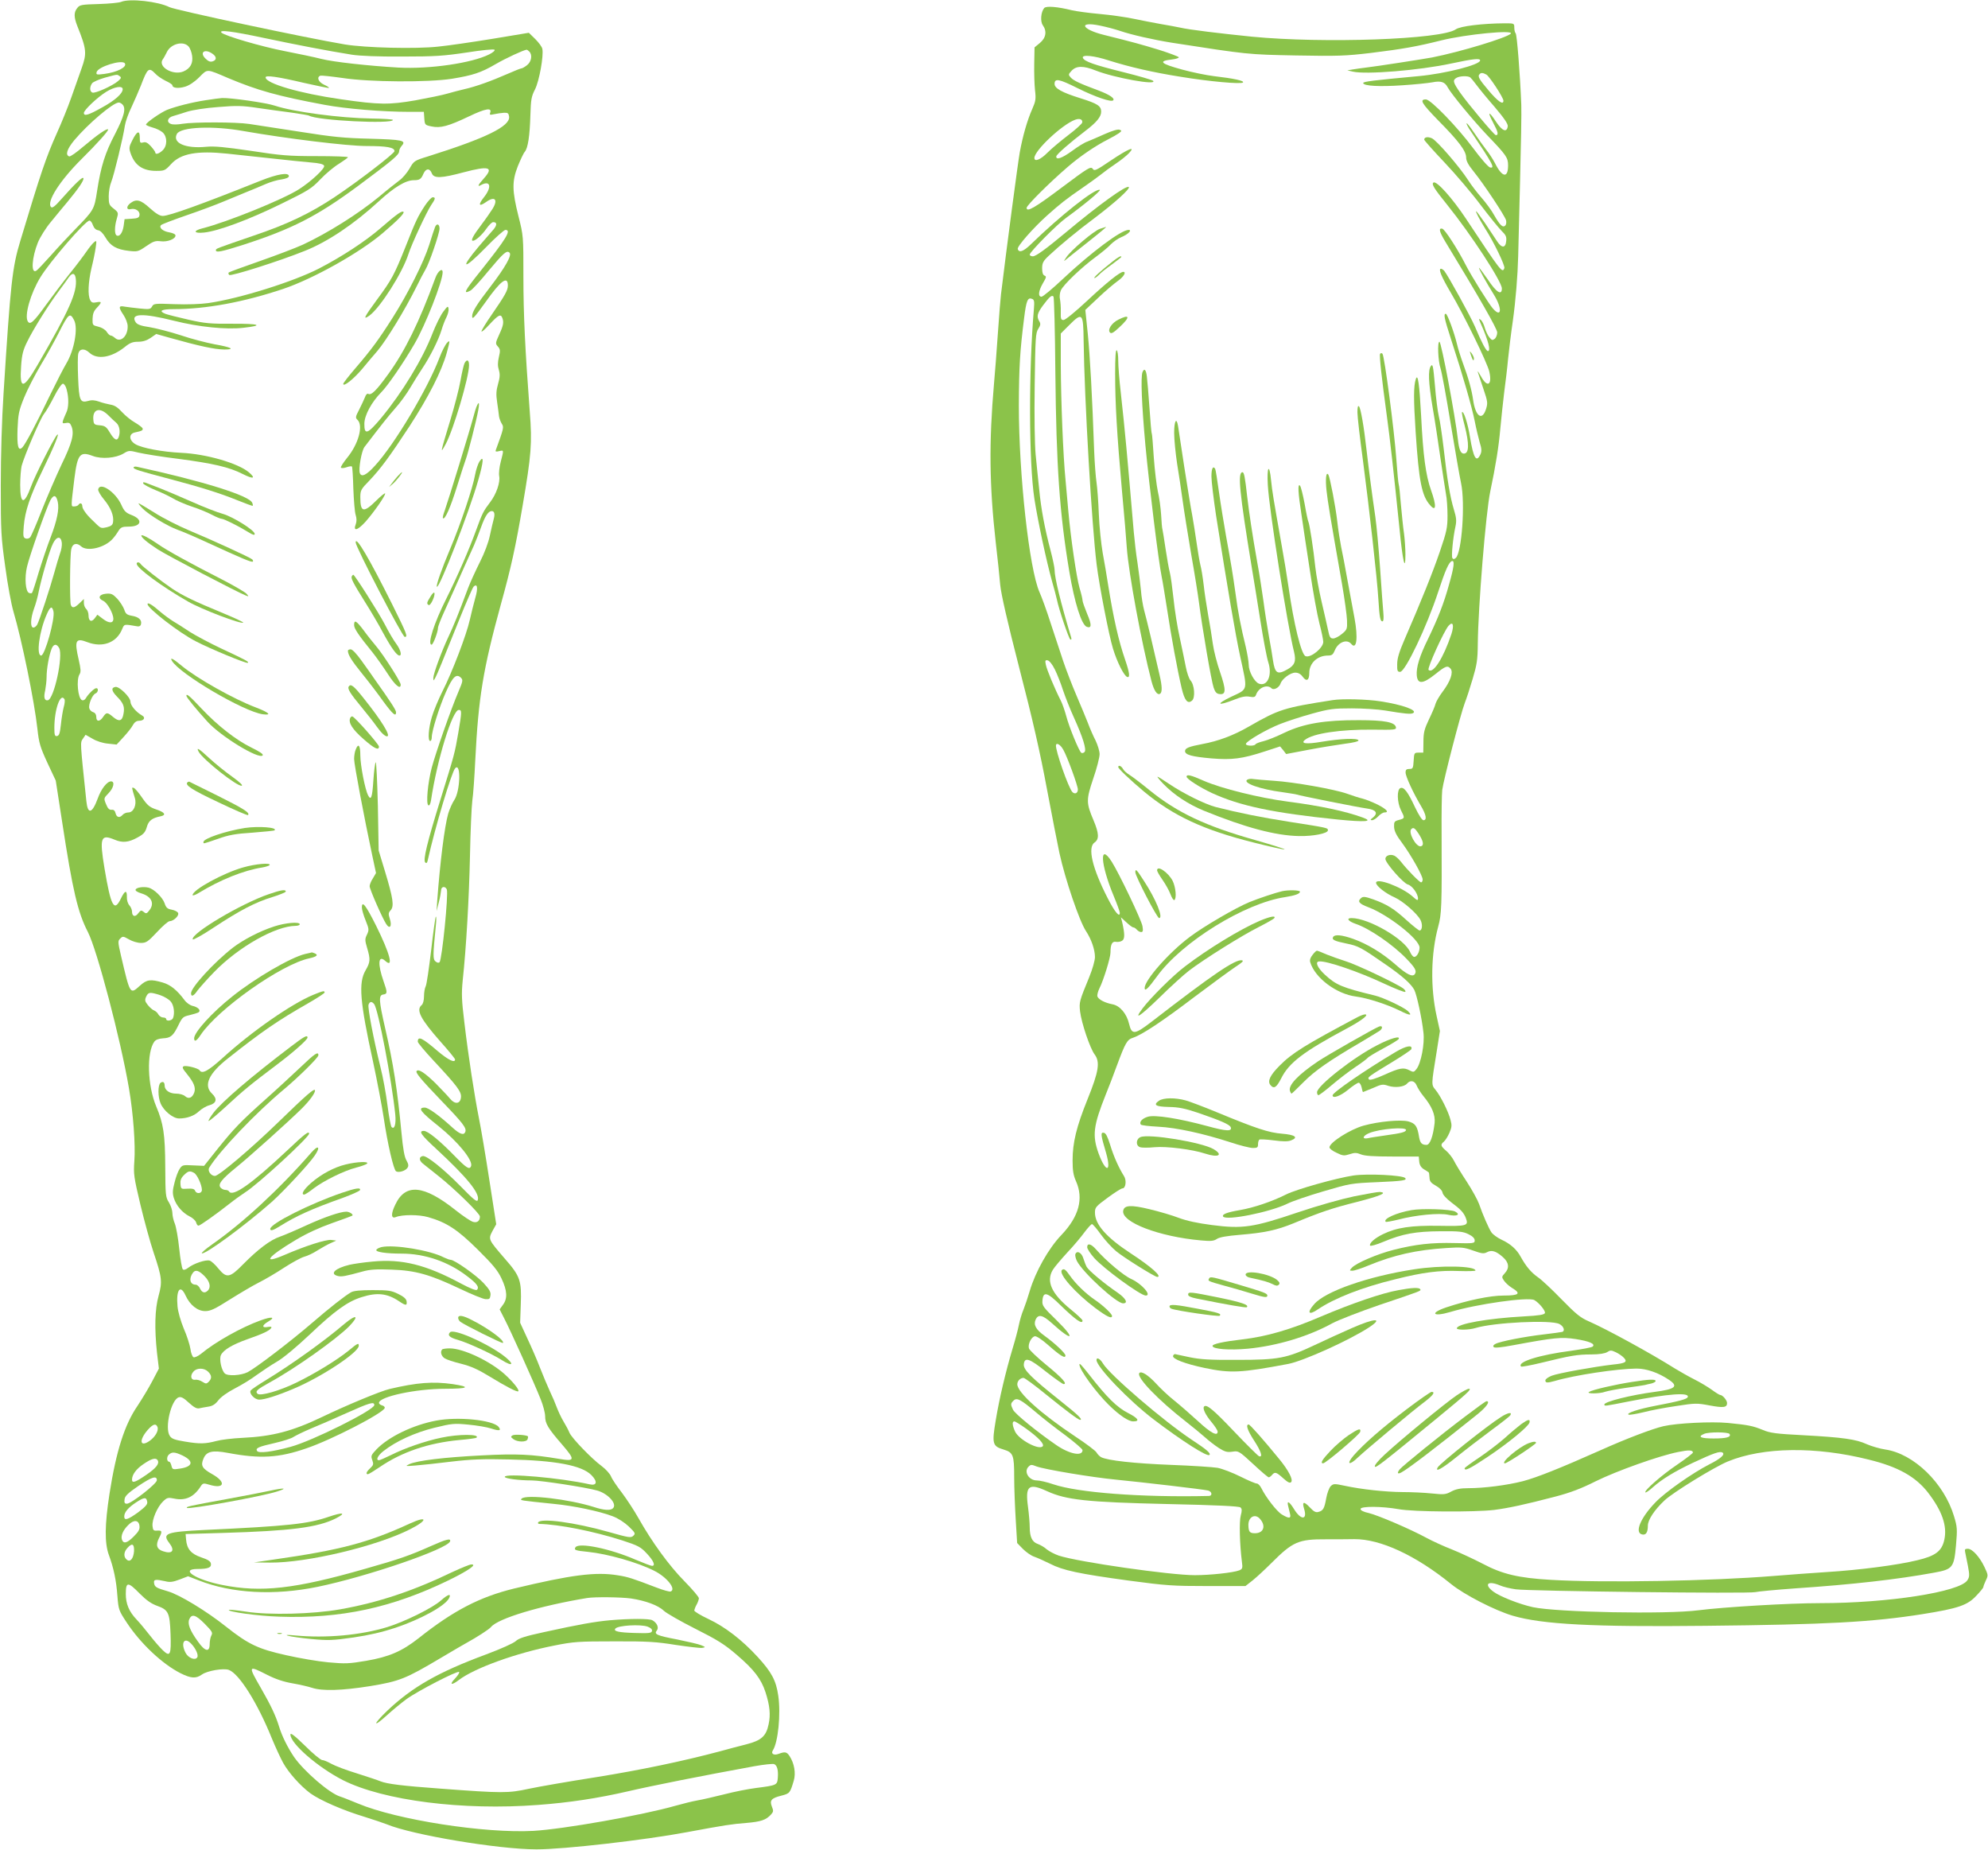 <?xml version="1.0" standalone="no"?>
<!DOCTYPE svg PUBLIC "-//W3C//DTD SVG 20010904//EN"
 "http://www.w3.org/TR/2001/REC-SVG-20010904/DTD/svg10.dtd">
<svg version="1.0" xmlns="http://www.w3.org/2000/svg"
 width="1280pt" height="1191pt" viewBox="0 0 1280 1191"
 preserveAspectRatio="xMidYMid meet">
<g transform="translate(0,1191) scale(0.1,-0.1)"
fill="#8bc34a" stroke="none">
<path d="M780 11898 c-14 -6 -79 -12 -145 -14 -108 -3 -122 -5 -137 -25 -23
-27 -23 -59 0 -117 60 -150 62 -175 27 -273 -14 -41 -43 -123 -65 -184 -21
-60 -63 -164 -93 -230 -71 -159 -102 -250 -236 -695 -52 -171 -63 -269 -108
-980 -11 -168 -18 -399 -18 -595 0 -297 2 -334 29 -525 15 -113 39 -241 52
-285 54 -182 136 -582 155 -758 10 -90 17 -115 64 -217 l54 -115 41 -265 c68
-445 101 -584 166 -710 59 -115 210 -688 264 -1004 28 -162 43 -367 35 -471
-6 -84 -3 -102 39 -280 25 -104 63 -243 85 -308 54 -160 57 -188 32 -279 -24
-86 -27 -210 -10 -368 l12 -100 -42 -80 c-23 -44 -66 -115 -95 -159 -84 -122
-138 -292 -181 -567 -31 -200 -32 -318 -4 -394 30 -81 48 -164 55 -265 7 -87
9 -93 60 -170 89 -135 228 -266 346 -326 68 -34 100 -36 139 -8 34 24 140 42
173 29 66 -25 184 -212 276 -440 24 -58 57 -129 73 -158 36 -65 112 -149 175
-196 62 -45 211 -110 347 -151 61 -19 126 -41 146 -49 164 -68 718 -161 964
-161 176 0 700 60 970 111 242 45 288 52 380 59 94 8 127 19 159 54 16 18 17
24 6 51 -16 40 -4 55 62 71 53 14 55 16 79 97 14 48 3 111 -27 157 -18 28 -30
30 -70 15 -31 -12 -52 0 -38 22 34 52 52 234 35 352 -14 98 -43 152 -133 250
-100 109 -209 193 -315 243 -51 24 -93 49 -93 56 1 6 7 23 15 37 8 14 14 32
15 41 0 9 -42 58 -93 110 -98 99 -210 253 -296 406 -28 50 -77 124 -107 164
-31 40 -63 87 -70 105 -7 17 -35 48 -61 67 -64 47 -190 178 -206 213 -6 16
-24 49 -39 74 -15 25 -34 66 -43 90 -9 25 -29 72 -45 105 -15 33 -44 101 -63
150 -19 50 -56 135 -82 190 l-46 100 4 115 c6 157 -3 184 -103 298 -107 124
-107 124 -79 178 l24 43 -44 283 c-24 156 -54 335 -67 398 -29 146 -68 397
-94 617 -18 146 -19 187 -11 270 23 212 41 531 47 803 3 157 10 317 15 355 6
39 14 156 19 260 20 402 50 586 165 1005 66 238 94 366 140 635 56 327 62 402
46 604 -30 402 -41 625 -41 869 0 264 0 264 -32 391 -41 163 -42 224 -4 321
17 41 36 83 45 93 20 24 32 100 36 236 3 99 6 120 30 166 27 54 56 214 47 260
-2 13 -23 41 -45 63 l-42 41 -235 -39 c-129 -21 -286 -44 -348 -50 -142 -16
-470 -8 -602 14 -256 43 -1090 221 -1129 240 -73 37 -257 57 -311 34z m918
-232 c204 -43 409 -83 567 -108 51 -8 170 -13 325 -12 213 0 267 4 415 26 95
15 174 23 179 18 5 -5 -10 -18 -34 -30 -111 -56 -383 -96 -585 -85 -191 11
-420 36 -497 56 -43 11 -148 33 -235 50 -149 29 -386 98 -407 119 -20 20 70 9
272 -34z m-484 -55 c10 -11 20 -38 23 -60 7 -49 -12 -82 -56 -101 -68 -28
-167 31 -133 78 7 9 18 30 26 46 25 54 106 75 140 37z m2194 -33 c21 -21 14
-65 -14 -87 -15 -12 -31 -21 -36 -21 -5 0 -46 -16 -91 -36 -102 -45 -205 -82
-277 -98 -30 -7 -80 -20 -111 -29 -30 -9 -123 -28 -205 -43 -168 -29 -231 -29
-479 7 -266 38 -485 102 -485 141 0 15 75 5 249 -36 85 -19 157 -34 159 -32 2
3 -12 12 -32 21 -36 17 -49 48 -23 58 6 2 71 -5 142 -15 176 -27 552 -29 705
-5 134 22 187 39 281 94 65 38 182 92 200 93 3 0 10 -5 17 -12z m-2040 -14
c28 -19 28 -41 1 -49 -15 -5 -28 0 -46 18 -41 40 -4 66 45 31z m-564 -62 c15
-24 -49 -57 -133 -68 -48 -6 -53 -5 -49 11 6 35 165 84 182 57z m196 -66 c12
-14 42 -34 66 -46 24 -11 44 -24 44 -29 0 -18 39 -22 82 -9 26 8 60 30 91 61
55 55 44 55 187 -6 189 -79 315 -115 621 -172 133 -25 371 -45 546 -45 l92 0
3 -42 c3 -42 4 -43 47 -52 57 -12 107 1 243 66 105 50 147 57 134 22 -5 -14
-1 -15 26 -9 18 4 47 8 63 9 25 1 30 -3 33 -25 7 -62 -148 -138 -523 -256 -88
-27 -90 -29 -118 -78 -16 -27 -45 -62 -65 -76 -20 -15 -80 -62 -132 -106 -132
-109 -331 -234 -490 -308 -46 -21 -172 -69 -278 -106 -106 -37 -196 -70 -199
-73 -4 -4 -2 -11 3 -16 10 -10 326 90 489 156 145 58 313 170 475 319 98 90
172 135 225 135 37 0 47 7 62 43 16 34 40 35 53 2 13 -35 60 -33 206 6 163 43
195 34 130 -39 -40 -44 -45 -58 -17 -42 60 31 69 -15 16 -81 -38 -48 -32 -62
14 -30 57 41 80 17 42 -44 -10 -16 -43 -64 -74 -105 -51 -67 -68 -100 -52
-100 17 0 60 39 86 77 16 23 36 43 44 43 29 0 26 -23 -7 -58 -18 -21 -56 -64
-84 -97 -129 -153 -100 -156 47 -5 59 61 115 110 123 110 41 0 7 -55 -161
-266 -103 -128 -115 -152 -63 -124 11 6 63 62 115 126 98 117 118 135 136 117
16 -16 -28 -94 -123 -218 -88 -114 -118 -162 -118 -190 0 -26 13 -11 86 90 97
138 144 173 144 107 0 -31 -18 -63 -107 -192 -35 -50 -63 -97 -63 -103 1 -7
24 14 53 46 55 59 71 68 81 41 11 -28 7 -50 -20 -108 -25 -55 -25 -58 -8 -77
15 -17 16 -26 6 -68 -8 -34 -8 -58 0 -83 8 -27 7 -47 -5 -89 -12 -42 -14 -68
-6 -119 5 -36 11 -76 12 -90 2 -14 10 -35 18 -48 14 -22 13 -28 -39 -170 -3
-10 2 -11 22 -6 31 7 30 9 10 -69 -9 -34 -13 -75 -10 -91 8 -40 -18 -117 -59
-170 -43 -57 -49 -68 -89 -178 -47 -129 -122 -301 -193 -443 -78 -155 -123
-295 -94 -295 10 0 41 83 41 108 0 9 18 56 41 106 23 50 49 109 59 131 36 82
112 251 132 295 11 25 31 77 45 115 26 73 47 105 69 105 18 0 22 -20 12 -55
-5 -16 -15 -63 -24 -103 -9 -44 -35 -113 -64 -170 -27 -54 -61 -128 -76 -167
-62 -167 -94 -245 -127 -315 -45 -96 -97 -238 -97 -264 1 -20 1 -20 11 -2 6
10 26 55 44 100 18 44 69 170 113 280 44 109 85 203 91 209 25 25 30 -9 11
-73 -10 -36 -26 -99 -35 -140 -21 -95 -113 -336 -176 -460 -26 -52 -57 -126
-68 -164 -22 -72 -28 -156 -11 -156 6 0 10 11 10 24 0 41 49 197 92 293 43 97
66 119 96 90 14 -14 12 -23 -16 -89 -48 -112 -147 -395 -172 -489 -26 -100
-38 -233 -22 -243 7 -4 13 8 17 31 39 262 138 583 179 583 20 0 20 -11 -3
-146 -23 -134 -25 -141 -116 -434 -86 -277 -112 -387 -97 -402 8 -8 13 -2 17
18 45 203 153 565 176 589 38 39 33 -147 -6 -205 -13 -19 -30 -58 -39 -87 -24
-83 -53 -318 -71 -563 l-4 -65 14 55 c8 30 14 65 15 78 0 26 27 30 37 6 11
-30 -31 -452 -47 -468 -6 -6 -15 -4 -26 5 -17 14 -17 39 2 229 4 36 4 62 0 59
-3 -3 -17 -101 -30 -217 -14 -116 -29 -220 -35 -231 -6 -11 -11 -40 -11 -64 0
-27 -6 -49 -15 -57 -38 -31 -7 -90 119 -233 53 -59 96 -112 96 -117 0 -25 -43
-4 -111 53 -101 87 -129 100 -129 61 0 -7 45 -61 101 -121 153 -164 181 -201
177 -237 -4 -43 -39 -47 -70 -9 -12 15 -55 60 -94 100 -68 66 -108 93 -121 79
-10 -10 23 -50 159 -192 140 -145 163 -176 154 -200 -9 -24 -34 -16 -79 24
-92 84 -159 132 -182 132 -48 0 -28 -27 87 -118 127 -102 225 -222 211 -259
-10 -25 -29 -13 -108 68 -99 101 -171 159 -196 159 -36 0 -19 -25 79 -115 201
-186 284 -289 268 -331 -5 -14 -28 5 -109 88 -109 111 -220 201 -245 196 -25
-5 -25 -27 0 -48 12 -10 59 -47 103 -82 101 -80 265 -240 265 -259 0 -28 -17
-42 -43 -35 -14 3 -65 37 -114 76 -205 163 -323 174 -388 35 -29 -59 -27 -92
3 -80 41 17 149 17 208 0 120 -34 191 -81 321 -210 97 -96 128 -134 152 -185
37 -78 40 -129 9 -170 l-21 -29 31 -61 c37 -71 191 -411 233 -517 16 -39 29
-89 29 -110 0 -47 18 -77 110 -183 85 -99 83 -109 -22 -91 -174 29 -270 34
-498 22 -238 -12 -413 -33 -464 -56 -29 -14 -27 -14 39 -9 39 3 142 14 231 25
128 15 205 18 370 14 299 -6 469 -38 531 -100 42 -42 37 -71 -11 -60 -189 42
-546 73 -546 48 0 -11 91 -23 173 -23 60 0 352 -45 422 -65 70 -20 130 -86
102 -114 -16 -16 -56 -14 -124 8 -158 50 -435 83 -464 54 -12 -12 -16 -11 206
-34 127 -12 294 -47 378 -79 36 -13 77 -40 105 -66 42 -41 45 -46 30 -60 -15
-15 -28 -13 -162 25 -217 61 -433 90 -451 61 -3 -5 0 -10 7 -10 129 -3 349
-47 534 -106 104 -34 119 -42 159 -85 44 -47 57 -79 33 -79 -7 0 -54 18 -104
39 -165 72 -369 114 -389 80 -11 -17 0 -21 82 -29 125 -13 317 -67 424 -121
83 -41 145 -120 107 -134 -7 -3 -49 9 -93 26 -154 59 -182 68 -246 78 -143 24
-302 3 -669 -85 -221 -54 -391 -142 -615 -320 -107 -84 -190 -120 -336 -145
-113 -19 -135 -20 -245 -10 -66 6 -189 27 -272 46 -180 40 -243 70 -387 184
-124 99 -300 206 -374 227 -76 22 -85 28 -89 53 -4 24 9 26 72 12 30 -8 50 -5
92 11 l55 21 67 -26 c215 -85 489 -99 767 -42 320 66 839 244 853 293 6 21
-23 14 -120 -29 -144 -64 -205 -85 -427 -148 -453 -130 -670 -154 -920 -104
-172 34 -277 103 -158 103 66 0 89 9 85 34 -2 15 -18 26 -63 41 -65 22 -92 54
-97 115 l-3 35 240 7 c438 13 611 35 728 94 70 36 45 41 -46 10 -134 -46 -262
-60 -802 -85 -244 -12 -273 -22 -225 -84 38 -49 20 -73 -40 -53 -41 13 -49 40
-26 85 22 42 20 50 -11 48 -25 -2 -28 2 -31 30 -4 41 31 123 68 158 26 25 32
26 72 18 71 -15 125 9 169 77 15 23 18 24 58 12 96 -29 109 17 18 68 -66 37
-76 55 -57 100 19 47 57 56 158 37 208 -39 328 -32 506 30 160 54 493 226 503
259 2 6 -5 14 -17 17 -11 3 -20 10 -20 16 0 40 237 91 427 91 149 0 168 12 48
30 -128 18 -230 10 -405 -31 -58 -13 -281 -106 -435 -180 -192 -92 -321 -126
-515 -135 -63 -3 -138 -12 -166 -20 -72 -19 -107 -20 -203 -4 -67 11 -86 18
-98 37 -34 51 9 233 58 248 15 5 32 -4 64 -34 33 -30 51 -40 67 -37 13 3 40 8
60 11 27 4 45 16 64 41 16 21 58 51 106 76 43 22 107 61 141 87 35 25 93 64
131 86 40 23 124 93 209 173 162 154 245 214 336 242 100 32 165 24 241 -27
43 -29 52 -29 48 0 -2 15 -18 30 -53 47 -45 22 -62 25 -165 25 -80 0 -123 -4
-140 -14 -40 -23 -137 -99 -254 -200 -131 -113 -356 -285 -411 -314 -44 -22
-129 -27 -148 -8 -22 22 -36 91 -25 117 16 34 73 68 171 103 98 34 142 55 153
72 5 8 -1 10 -20 7 -41 -8 -41 10 0 34 52 30 25 35 -49 8 -124 -45 -290 -138
-384 -216 -18 -14 -39 -24 -47 -21 -7 3 -17 27 -20 54 -4 26 -23 86 -43 131
-20 49 -37 108 -40 142 -10 108 18 145 52 70 28 -61 77 -100 126 -100 34 0 62
13 158 74 64 40 148 90 188 110 40 20 113 63 163 96 51 33 108 64 129 70 20 5
58 23 84 40 26 16 64 38 85 47 l37 17 -32 4 c-35 4 -168 -39 -300 -96 -151
-65 -112 -13 73 97 69 41 149 78 231 107 69 24 128 46 132 49 7 8 -20 25 -39
25 -39 0 -141 -35 -253 -86 -67 -31 -146 -65 -175 -75 -62 -21 -141 -81 -237
-178 -86 -88 -106 -91 -159 -27 -20 25 -45 48 -56 51 -24 8 -104 -19 -138 -46
-17 -13 -29 -16 -35 -10 -6 6 -16 66 -23 133 -7 68 -20 140 -28 160 -9 21 -16
52 -16 69 0 17 -10 48 -22 68 -22 34 -23 47 -24 231 -1 209 -12 278 -58 387
-57 135 -63 349 -12 418 9 12 28 19 56 21 50 2 66 17 100 87 23 47 29 53 70
62 25 6 51 14 58 18 18 12 -2 34 -39 42 -16 4 -39 20 -51 37 -48 64 -89 98
-140 113 -79 23 -103 20 -148 -21 -63 -57 -62 -58 -121 194 -20 87 -21 95 -5
110 16 16 19 16 56 -5 22 -13 56 -23 77 -23 34 0 45 7 104 70 36 39 72 70 81
70 25 0 62 35 55 52 -3 9 -21 18 -41 22 -28 5 -37 13 -46 41 -13 38 -68 92
-104 101 -33 8 -79 1 -83 -13 -3 -7 13 -17 37 -24 66 -20 87 -65 51 -110 -16
-21 -21 -22 -36 -9 -15 12 -19 11 -35 -9 -19 -27 -40 -21 -40 11 0 12 -8 30
-17 40 -10 11 -17 34 -16 53 1 48 -13 44 -39 -10 -43 -89 -64 -50 -105 194
-33 199 -25 223 64 186 51 -22 91 -18 147 13 41 22 51 34 61 67 11 41 33 59
88 70 40 8 29 26 -29 45 -41 14 -55 26 -89 75 -22 32 -46 61 -54 63 -14 5 -14
5 7 -64 14 -44 -8 -94 -41 -94 -14 0 -30 -7 -37 -15 -19 -22 -39 -18 -46 10
-4 17 -12 24 -26 22 -14 -1 -24 8 -35 36 -16 38 -15 39 16 71 33 34 42 76 16
76 -26 0 -64 -49 -86 -111 -36 -97 -64 -104 -73 -16 -41 390 -40 375 -22 402
l17 25 44 -25 c26 -16 67 -29 100 -32 l56 -6 45 49 c25 27 52 61 60 77 10 18
23 27 39 27 32 0 44 21 20 34 -39 22 -75 65 -75 89 0 29 -73 100 -97 95 -29
-5 -25 -26 10 -62 42 -42 51 -66 42 -112 -8 -46 -28 -52 -66 -20 -38 32 -44
32 -65 1 -21 -32 -44 -32 -44 -1 0 16 -7 27 -19 31 -11 3 -23 14 -26 25 -7 23
19 88 40 96 17 7 21 34 5 34 -13 0 -52 -38 -67 -64 -6 -11 -17 -17 -25 -13
-26 9 -38 132 -16 166 10 16 8 35 -5 93 -29 125 -21 144 56 114 97 -37 187 -4
223 83 15 35 10 34 99 19 12 -2 21 3 23 15 6 27 -16 46 -59 53 -32 6 -40 12
-49 40 -7 19 -27 50 -45 70 -29 30 -39 35 -72 32 -46 -4 -56 -29 -18 -46 26
-12 64 -80 65 -115 0 -30 -28 -31 -66 -2 l-37 28 -17 -23 c-21 -28 -40 -19
-40 19 0 16 -7 34 -15 41 -8 7 -15 24 -15 38 l0 26 -28 -27 c-32 -31 -47 -34
-56 -11 -8 20 -6 320 3 359 7 36 35 44 63 18 40 -36 153 -9 204 49 11 12 28
35 37 51 15 23 24 27 66 27 83 0 93 46 17 75 -36 14 -47 25 -65 66 -38 83
-139 150 -149 98 -1 -9 15 -38 38 -65 43 -52 64 -104 58 -144 -2 -19 -12 -27
-40 -34 -33 -8 -40 -6 -62 15 -14 13 -29 29 -35 34 -35 33 -61 70 -61 86 0 20
-15 25 -25 9 -3 -5 -15 -10 -27 -10 -22 0 -22 -10 1 180 20 157 36 176 118
145 57 -22 150 -14 199 16 33 20 36 20 97 5 34 -8 150 -27 257 -40 221 -29
326 -53 412 -97 69 -35 88 -30 40 11 -71 59 -275 118 -435 125 -123 6 -255 31
-296 56 -41 25 -43 66 -3 75 47 10 54 14 50 27 -3 6 -25 23 -49 37 -25 14 -62
44 -83 67 -27 30 -48 44 -74 48 -21 4 -54 12 -75 20 -26 9 -47 11 -69 4 -52
-14 -59 1 -65 148 -3 72 -3 142 1 157 8 32 40 35 71 6 50 -47 141 -33 227 35
34 28 52 35 87 35 31 0 56 8 81 25 l36 25 85 -24 c196 -55 290 -75 354 -76 73
0 44 15 -65 34 -52 10 -150 35 -217 58 -68 22 -158 45 -200 52 -56 8 -79 17
-89 31 -38 58 43 61 247 10 159 -40 336 -58 447 -45 135 15 102 27 -70 26
-143 -1 -178 2 -284 26 -66 15 -133 32 -147 37 -49 19 -29 31 51 31 209 0 451
45 705 130 193 65 492 232 642 360 95 81 141 128 133 136 -10 9 -38 -10 -148
-105 -97 -84 -250 -184 -395 -259 -165 -85 -512 -194 -714 -223 -50 -7 -137
-10 -218 -7 -126 5 -134 4 -144 -15 -10 -18 -18 -19 -78 -13 -36 4 -81 9 -98
12 -40 8 -42 -3 -7 -55 14 -21 26 -53 26 -70 2 -64 -45 -109 -81 -77 -10 9
-22 16 -28 16 -6 0 -18 11 -26 24 -9 14 -32 28 -54 33 -37 9 -38 10 -37 51 1
32 8 50 27 70 34 36 34 43 -2 36 -23 -5 -32 -2 -40 14 -17 31 -13 115 8 206
11 44 23 103 27 131 7 47 6 49 -10 36 -10 -8 -32 -35 -49 -60 -17 -25 -65 -89
-107 -141 -42 -52 -111 -144 -154 -203 -81 -112 -102 -130 -117 -106 -23 37
17 179 81 284 62 102 290 365 316 365 7 0 17 -13 22 -29 7 -19 19 -31 33 -33
15 -2 32 -19 49 -48 31 -53 70 -76 150 -85 55 -6 60 -5 111 30 46 32 60 36 93
32 43 -6 96 14 96 37 0 8 -16 16 -39 20 -43 7 -70 31 -54 47 6 6 80 34 164 63
85 29 192 69 239 89 47 19 114 47 150 62 36 14 90 37 120 50 30 13 76 27 103
30 30 5 47 12 47 21 0 26 -71 15 -184 -30 -375 -150 -586 -226 -628 -226 -19
0 -44 15 -83 50 -58 53 -86 61 -123 34 -30 -21 -30 -48 1 -40 30 7 60 -14 55
-40 -2 -15 -13 -20 -50 -22 l-46 -3 -6 -44 c-7 -45 -27 -72 -46 -60 -13 8 -13
58 2 107 11 38 11 40 -20 65 -29 22 -32 30 -32 79 0 30 7 71 16 92 17 41 78
291 88 363 4 26 23 80 43 120 19 41 46 103 60 138 43 113 51 120 93 77z m-230
-16 c13 -9 11 -14 -10 -32 -36 -31 -148 -81 -165 -74 -18 7 -19 36 -2 60 7 9
44 25 82 36 86 23 77 22 95 10z m20 -84 c0 -28 -49 -72 -133 -118 -87 -49
-117 -58 -117 -35 0 18 86 100 144 136 53 33 106 41 106 17z m-2 -98 c25 -25
12 -75 -47 -190 -65 -124 -91 -207 -116 -368 -18 -118 -20 -122 -140 -245 -43
-44 -114 -120 -158 -170 -44 -49 -86 -94 -94 -98 -35 -21 -28 85 11 182 14 34
51 94 85 134 32 40 80 97 105 127 72 87 108 140 103 153 -4 12 -51 -32 -145
-138 -38 -43 -55 -56 -63 -48 -32 32 56 170 196 309 101 100 177 185 171 191
-8 8 -70 -35 -160 -111 -43 -37 -83 -65 -90 -63 -27 9 -15 47 32 104 88 105
250 243 287 243 6 0 16 -5 23 -12z m-300 -1123 c10 -86 -40 -199 -246 -554
-93 -160 -117 -161 -106 -6 5 73 13 103 39 155 38 79 136 235 202 324 26 35
56 76 66 91 23 32 41 28 45 -10z m-11 -266 c27 -51 1 -194 -50 -279 -18 -30
-64 -120 -103 -200 -84 -175 -160 -320 -180 -340 -27 -27 -35 7 -31 120 4 93
8 116 42 200 21 52 71 149 111 216 40 66 91 159 114 205 61 121 71 129 97 78z
m-48 -446 c15 -53 14 -119 -3 -151 -7 -15 -16 -37 -20 -48 -6 -19 -3 -21 19
-17 20 4 27 0 36 -23 18 -48 3 -105 -65 -245 -35 -74 -92 -206 -127 -294 -34
-88 -68 -166 -75 -174 -7 -8 -20 -11 -30 -7 -15 6 -16 16 -11 79 8 97 41 195
120 357 77 159 115 252 94 230 -20 -21 -142 -262 -167 -331 -44 -121 -70 -118
-70 9 0 48 5 103 9 122 18 67 120 305 144 335 14 17 43 68 66 113 23 46 48 82
56 82 8 0 19 -16 24 -37z m267 -165 c18 -18 42 -41 53 -50 21 -18 27 -60 15
-92 -10 -27 -28 -18 -56 28 -23 39 -32 45 -65 48 -31 2 -39 7 -41 27 -11 75
37 95 94 39z m-324 -559 c10 -47 -4 -117 -46 -228 -20 -51 -54 -152 -76 -223
-21 -72 -41 -133 -44 -135 -3 -3 -11 -3 -19 0 -23 9 -30 98 -13 169 16 70 124
376 150 427 21 39 38 36 48 -10z m26 -263 c2 -16 -3 -47 -12 -70 -8 -23 -24
-77 -36 -121 -27 -99 -96 -308 -110 -335 -6 -11 -17 -20 -25 -20 -21 0 -19 58
4 122 11 29 25 80 31 113 19 92 70 266 92 308 23 46 51 47 56 3z m-54 -441
c12 -46 -55 -285 -79 -285 -33 0 -12 157 35 263 23 53 35 59 44 22z m37 -237
c27 -51 -33 -328 -73 -336 -22 -4 -28 19 -17 64 4 22 9 60 9 86 0 52 15 137
32 181 13 33 33 35 49 5z m34 -329 c4 -6 2 -29 -5 -52 -6 -23 -14 -73 -18
-112 -6 -55 -11 -70 -24 -73 -15 -3 -18 5 -18 52 0 119 39 229 65 185z m616
-1905 c27 -9 58 -28 69 -42 20 -24 26 -75 14 -106 -7 -17 -44 -22 -44 -6 0 6
-9 10 -20 10 -10 0 -24 9 -30 19 -5 11 -18 22 -27 26 -10 3 -28 19 -41 35 -19
24 -21 32 -11 54 14 30 24 31 90 10z m285 -1808 c35 -35 44 -72 22 -94 -19
-19 -37 -14 -50 13 -6 14 -19 25 -28 25 -37 0 -46 40 -17 78 16 20 37 14 73
-22z m24 -616 c24 -24 25 -43 4 -65 -15 -14 -18 -14 -41 0 -13 9 -34 15 -46
13 -28 -4 -35 27 -11 53 22 25 69 24 94 -1z m1070 -215 c0 -32 -401 -232 -540
-269 -122 -33 -205 -43 -215 -26 -11 18 9 27 115 51 52 12 106 29 120 39 14 9
63 33 110 53 47 19 150 64 230 100 152 68 180 76 180 52z m-1396 -141 c9 -24
-15 -65 -53 -91 -61 -41 -67 7 -9 73 33 37 52 43 62 18z m162 -184 c74 -36 66
-72 -18 -84 -45 -7 -48 -6 -54 18 -3 14 -10 26 -14 26 -16 0 -19 30 -4 45 21
20 39 19 90 -5z m-161 -30 c13 -22 -9 -50 -73 -94 -70 -48 -92 -56 -92 -31 0
32 27 69 75 101 51 35 79 42 90 24z m-5 -129 c0 -22 -165 -151 -193 -151 -14
0 -18 6 -15 28 2 21 20 39 87 85 89 60 121 70 121 38z m-62 -139 c3 -16 -12
-32 -58 -67 -67 -48 -90 -56 -90 -27 0 27 25 57 77 91 52 34 66 35 71 3z m-50
-155 c3 -22 -6 -37 -36 -67 -43 -44 -67 -50 -77 -21 -8 25 7 61 41 94 35 36
68 33 72 -6z m-35 -163 c-4 -48 -25 -73 -47 -54 -22 18 -20 50 6 77 29 32 43
24 41 -23z m38 -274 c42 -42 74 -64 110 -77 73 -26 82 -44 87 -180 5 -135 -2
-152 -49 -107 -17 16 -54 58 -82 94 -28 36 -67 83 -88 105 -48 50 -69 101 -69
163 0 81 13 82 91 2z m3162 -30 c93 -14 175 -44 211 -79 17 -16 108 -68 203
-116 143 -72 188 -100 267 -168 111 -95 157 -155 185 -241 28 -87 33 -144 20
-205 -16 -78 -47 -105 -144 -130 -44 -11 -120 -31 -170 -45 -241 -64 -509
-120 -795 -166 -173 -27 -369 -61 -435 -75 -133 -29 -170 -29 -570 1 -246 18
-342 30 -385 47 -19 8 -89 31 -155 52 -66 20 -139 48 -162 61 -23 13 -49 24
-59 24 -9 0 -59 41 -110 92 -68 66 -94 86 -94 72 0 -58 178 -212 339 -294 261
-131 770 -196 1255 -159 202 15 386 43 581 88 150 35 476 100 811 161 61 11
119 17 128 14 20 -8 28 -39 24 -90 -4 -45 -7 -47 -141 -64 -48 -6 -140 -24
-205 -41 -64 -16 -142 -34 -172 -39 -30 -5 -93 -21 -140 -34 -213 -61 -722
-151 -916 -162 -313 -17 -879 71 -1129 176 -49 20 -101 41 -115 45 -69 21
-233 163 -297 255 -41 61 -78 135 -96 195 -22 71 -51 133 -118 250 -83 144
-82 146 40 84 55 -28 106 -45 163 -55 46 -8 103 -21 127 -29 66 -22 193 -18
375 11 188 31 228 47 452 180 82 49 160 94 173 101 60 33 140 84 152 99 46 56
317 137 619 187 50 8 217 6 283 -3z m-2744 -164 c46 -47 52 -56 42 -74 -6 -11
-11 -37 -11 -56 0 -54 -30 -48 -75 16 -53 73 -69 116 -56 145 16 36 42 28 100
-31z m-90 -125 c30 -30 51 -75 41 -90 -13 -22 -58 -4 -75 29 -33 63 -9 104 34
61z"/>
<path d="M1325 11265 c-91 -14 -189 -39 -249 -62 -41 -17 -135 -82 -136 -95 0
-4 19 -12 43 -19 23 -6 52 -20 65 -32 30 -28 30 -86 -1 -115 -23 -22 -47 -29
-47 -14 0 5 -13 23 -28 40 -21 23 -34 30 -50 25 -20 -5 -22 -2 -22 32 0 49
-18 42 -48 -18 -21 -40 -22 -51 -12 -81 26 -79 78 -116 165 -116 54 0 58 2 96
43 62 69 168 88 361 68 62 -7 192 -21 288 -31 96 -11 210 -22 253 -26 54 -4
80 -11 84 -21 7 -17 -84 -101 -160 -150 -102 -66 -465 -213 -624 -253 -63 -16
-55 -34 11 -27 90 9 289 83 493 183 178 87 198 99 255 159 35 37 89 82 121
101 31 20 57 38 57 42 0 4 -91 7 -202 7 -179 0 -229 4 -423 34 -169 25 -236
31 -288 26 -133 -13 -219 25 -188 83 24 45 233 54 431 18 275 -48 665 -96 790
-96 131 0 180 -9 180 -33 0 -15 -240 -199 -386 -296 -158 -105 -304 -175 -524
-249 -244 -84 -240 -82 -240 -93 0 -17 38 -9 179 36 311 101 472 183 731 374
230 171 270 204 270 228 0 9 8 25 17 35 30 34 4 39 -203 45 -167 4 -240 11
-454 45 -140 22 -286 44 -325 50 -86 13 -361 13 -431 1 -28 -5 -61 -6 -73 -1
-31 11 -23 41 14 51 17 5 57 17 90 28 36 11 118 24 200 30 119 10 157 9 255
-6 63 -9 161 -23 218 -30 57 -8 107 -17 111 -19 51 -32 541 -56 541 -28 0 4
-61 8 -136 9 -206 3 -505 43 -625 83 -53 18 -282 51 -339 49 -14 -1 -61 -7
-105 -14z"/>
<path d="M2737 10588 c-48 -74 -58 -94 -127 -269 -71 -178 -89 -211 -182 -337
-84 -114 -94 -135 -50 -104 70 51 213 275 252 397 19 61 117 271 145 313 29
42 31 52 11 52 -8 0 -30 -24 -49 -52z"/>
<path d="M2801 10448 c-5 -13 -22 -63 -37 -113 -36 -113 -136 -313 -237 -472
-91 -143 -137 -205 -241 -326 -42 -49 -76 -93 -76 -98 0 -22 66 30 122 96 32
39 76 91 98 116 59 70 179 267 251 412 21 43 47 93 58 111 24 38 91 234 91
264 0 30 -18 37 -29 10z"/>
<path d="M2804 10123 c-105 -287 -196 -472 -304 -621 -79 -109 -110 -139 -130
-127 -6 3 -15 -6 -20 -22 -6 -15 -23 -51 -37 -79 -25 -48 -26 -53 -10 -68 37
-38 4 -156 -68 -243 -24 -30 -43 -59 -40 -63 3 -5 19 -4 36 2 16 6 32 8 35 5
3 -3 7 -67 9 -143 3 -75 9 -152 15 -169 7 -22 7 -41 1 -58 -19 -50 10 -43 62
14 53 60 127 165 127 182 0 6 -26 -14 -58 -46 -81 -80 -102 -76 -102 22 0 44
4 52 58 107 73 77 128 151 258 349 124 191 207 354 240 472 22 81 22 85 4 68
-11 -10 -34 -54 -51 -99 -76 -200 -289 -557 -414 -693 -55 -61 -87 -77 -98
-49 -10 26 11 145 30 169 118 154 150 194 198 249 31 34 75 95 97 133 23 39
58 95 78 125 49 73 104 183 123 246 8 28 23 66 32 83 9 18 15 42 13 54 -3 19
-7 17 -35 -21 -17 -23 -47 -84 -67 -135 -66 -171 -195 -382 -332 -548 -87
-104 -109 -112 -108 -37 0 54 46 139 109 203 41 41 142 188 213 310 71 121
182 404 182 462 0 31 -30 9 -46 -34z"/>
<path d="M2991 9572 c-5 -10 -17 -60 -26 -112 -9 -51 -39 -168 -67 -259 -64
-211 -65 -217 -29 -151 50 91 151 432 151 509 0 35 -14 41 -29 13z"/>
<path d="M3051 9237 c-23 -88 -163 -544 -188 -615 -9 -23 -14 -45 -11 -48 13
-12 49 71 91 206 25 80 50 158 56 173 13 33 69 253 80 315 15 76 -6 54 -28
-31z"/>
<path d="M3087 8939 c-9 -14 -22 -52 -28 -85 -15 -85 -93 -317 -160 -476 -55
-130 -93 -238 -86 -245 15 -15 210 487 266 685 35 122 38 166 8 121z"/>
<path d="M860 8900 c0 -10 33 -21 235 -74 196 -52 319 -90 430 -135 54 -22
101 -39 102 -37 2 2 1 10 -3 19 -17 46 -315 139 -741 232 -13 3 -23 1 -23 -5z"/>
<path d="M2559 8843 c-14 -16 -31 -37 -39 -48 l-15 -20 24 20 c23 20 66 75 59
75 -3 0 -15 -12 -29 -27z"/>
<path d="M922 8798 c3 -7 38 -26 79 -43 41 -16 91 -41 112 -53 20 -13 75 -37
122 -53 47 -15 106 -40 132 -54 26 -14 54 -25 61 -25 14 0 105 -45 170 -85 30
-19 42 -22 42 -12 0 23 -139 110 -205 129 -34 9 -124 44 -200 78 -77 34 -167
72 -200 85 -33 13 -73 28 -88 34 -22 9 -28 8 -25 -1z"/>
<path d="M918 8637 c40 -41 160 -114 227 -138 27 -9 115 -47 195 -84 218 -100
281 -127 288 -120 3 3 1 9 -4 14 -12 12 -248 120 -405 186 -69 29 -170 80
-223 114 -53 33 -100 61 -103 61 -4 0 7 -15 25 -33z"/>
<path d="M910 8462 c0 -12 36 -43 105 -88 54 -36 522 -281 569 -298 19 -7 19
-6 2 13 -10 10 -81 52 -159 92 -197 100 -353 186 -408 225 -59 41 -109 67
-109 56z"/>
<path d="M2290 8418 c0 -29 301 -608 316 -608 21 0 15 17 -81 210 -148 296
-235 444 -235 398z"/>
<path d="M880 8281 c0 -28 162 -147 330 -243 86 -50 344 -148 356 -136 2 3
-53 29 -123 58 -196 81 -266 115 -335 161 -72 49 -194 144 -203 159 -8 13 -25
13 -25 1z"/>
<path d="M2265 8200 c-7 -12 9 -44 85 -165 33 -52 86 -141 116 -198 54 -99 89
-147 106 -147 17 0 7 38 -21 76 -16 21 -49 77 -73 124 -40 77 -195 320 -203
320 -2 0 -7 -4 -10 -10z"/>
<path d="M2772 8070 c-25 -40 -26 -46 -12 -55 12 -7 43 60 37 78 -2 7 -14 -4
-25 -23z"/>
<path d="M950 8021 c0 -27 204 -185 310 -239 94 -49 322 -143 334 -139 14 5
-8 17 -171 93 -72 34 -162 82 -200 106 -37 25 -85 55 -107 68 -21 13 -58 40
-83 61 -51 45 -83 64 -83 50z"/>
<path d="M2280 7886 c0 -22 27 -63 118 -175 24 -30 68 -92 98 -138 48 -75 84
-105 84 -70 0 18 -112 193 -158 247 -21 25 -58 71 -81 103 -47 62 -61 70 -61
33z"/>
<path d="M2240 7721 c0 -26 24 -64 91 -147 41 -50 102 -130 136 -178 61 -83
83 -103 83 -71 0 14 -35 68 -136 210 -19 28 -58 83 -87 123 -31 43 -58 72 -69
72 -10 0 -18 -4 -18 -9z"/>
<path d="M1107 7656 c49 -84 462 -327 585 -344 61 -8 41 11 -45 44 -141 53
-379 187 -477 268 -55 46 -78 58 -63 32z"/>
<path d="M2245 7490 c-9 -14 11 -46 85 -135 36 -44 79 -98 94 -120 30 -42 54
-65 68 -65 27 0 -35 101 -152 247 -63 79 -82 94 -95 73z"/>
<path d="M1200 7431 c0 -10 66 -90 137 -168 87 -95 328 -242 354 -216 7 7 -16
23 -73 51 -98 48 -216 140 -319 249 -78 83 -99 101 -99 84z"/>
<path d="M2254 7286 c-11 -30 16 -72 87 -134 69 -61 99 -75 99 -48 0 14 -153
188 -171 194 -5 2 -12 -4 -15 -12z"/>
<path d="M2290 7084 c-6 -14 -10 -41 -10 -60 0 -35 66 -383 116 -617 l25 -117
-20 -34 c-12 -18 -21 -41 -21 -51 0 -19 81 -204 107 -244 23 -35 38 -13 23 34
-10 31 -10 39 5 55 24 26 16 78 -36 250 l-41 135 -5 288 c-4 158 -10 284 -14
280 -4 -4 -11 -57 -15 -116 -7 -111 -15 -133 -34 -97 -19 36 -50 193 -50 258
0 65 -13 81 -30 36z"/>
<path d="M1279 7071 c28 -51 248 -225 277 -219 10 2 -12 23 -62 59 -44 31
-109 84 -146 118 -69 64 -86 74 -69 42z"/>
<path d="M1207 6874 c-18 -18 28 -48 198 -128 102 -49 188 -86 192 -83 14 15
-30 42 -196 125 -97 48 -179 88 -182 90 -3 1 -8 -1 -12 -4z"/>
<path d="M1576 6580 c-125 -20 -266 -68 -266 -90 0 -13 -7 -14 93 20 69 25
114 33 224 40 75 6 139 12 141 15 20 19 -103 28 -192 15z"/>
<path d="M1565 6326 c-127 -36 -325 -144 -325 -178 0 -5 17 0 38 13 141 86
290 146 412 165 22 4 43 11 46 15 10 17 -91 8 -171 -15z"/>
<path d="M1731 6154 c-177 -60 -504 -254 -490 -291 2 -6 63 28 135 76 169 111
268 163 377 196 48 15 87 31 87 36 0 15 -31 10 -109 -17z"/>
<path d="M2330 6068 c0 -14 11 -51 24 -83 22 -55 23 -61 9 -91 -14 -28 -14
-37 1 -87 22 -74 20 -91 -10 -143 -47 -80 -37 -201 48 -589 27 -126 58 -290
69 -363 24 -163 63 -332 79 -342 17 -11 62 3 74 23 8 12 6 24 -7 47 -13 21
-22 74 -32 177 -26 275 -52 445 -106 678 -40 176 -42 209 -11 213 27 4 27 13
2 84 -40 114 -35 174 11 132 55 -50 30 47 -59 226 -66 132 -92 166 -92 118z
m79 -622 c26 -31 114 -494 136 -711 6 -61 -5 -99 -24 -80 -5 6 -17 68 -26 139
-9 72 -29 182 -45 245 -45 182 -84 386 -77 404 8 21 21 22 36 3z"/>
<path d="M1765 5946 c-93 -30 -198 -85 -265 -136 -121 -94 -270 -256 -270
-294 0 -25 17 -19 41 17 13 17 61 72 108 120 156 161 395 296 524 297 15 0 27
5 27 10 0 18 -93 10 -165 -14z"/>
<path d="M1965 5769 c-93 -22 -323 -156 -470 -274 -130 -103 -245 -230 -245
-269 0 -26 16 -18 42 22 111 166 519 455 700 493 49 11 60 22 32 33 -9 3 -16
6 -17 5 -1 -1 -20 -5 -42 -10z"/>
<path d="M2017 5506 c-140 -58 -394 -234 -582 -405 -94 -85 -134 -107 -150
-81 -8 13 -84 33 -102 26 -12 -5 -8 -15 21 -50 46 -57 58 -89 46 -121 -13 -33
-36 -42 -59 -21 -10 9 -35 16 -58 16 -41 0 -73 22 -73 52 0 22 -11 29 -27 17
-17 -15 -17 -90 1 -132 20 -48 80 -97 119 -97 51 0 98 17 129 47 16 15 46 33
66 38 46 13 53 41 17 75 -56 53 -22 129 103 227 218 173 322 244 515 354 59
34 107 65 107 70 0 13 -9 11 -73 -15z"/>
<path d="M1873 5173 c-257 -195 -444 -355 -499 -427 -20 -26 -34 -50 -31 -52
3 -3 54 40 114 95 108 100 155 139 333 273 102 77 190 155 190 169 0 19 -22 7
-107 -58z"/>
<path d="M1937 5042 c-51 -48 -150 -140 -222 -204 -165 -147 -208 -192 -315
-325 l-86 -108 -70 3 c-67 4 -71 2 -87 -22 -10 -14 -25 -54 -33 -88 -13 -49
-14 -69 -5 -99 15 -49 54 -95 101 -119 21 -10 40 -28 43 -40 3 -11 9 -20 15
-20 10 0 109 70 202 143 30 24 75 56 98 71 82 51 412 355 412 378 0 20 -27 0
-141 -108 -231 -217 -351 -301 -374 -264 -3 6 -14 10 -24 10 -10 0 -24 7 -31
15 -18 22 5 52 102 131 81 65 346 303 419 376 55 54 91 106 87 120 -5 13 -55
-30 -233 -203 -177 -172 -386 -349 -411 -349 -26 0 -49 33 -37 53 65 107 300
354 483 506 94 79 220 203 220 218 0 27 -24 10 -113 -75z m-688 -682 c20 -10
51 -78 51 -110 0 -24 -35 -28 -44 -5 -4 11 -17 15 -48 13 -42 -3 -43 -2 -46
29 -2 24 3 39 22 58 27 27 38 30 65 15z"/>
<path d="M2004 4490 c-208 -238 -442 -454 -640 -592 -41 -29 -70 -54 -64 -56
23 -8 280 181 450 331 75 67 241 245 277 299 39 57 22 70 -23 18z"/>
<path d="M2226 4414 c-75 -18 -159 -63 -224 -120 -47 -41 -66 -74 -43 -74 5 0
33 18 62 41 67 50 195 113 273 133 32 8 64 20 69 25 16 16 -64 13 -137 -5z"/>
<path d="M2200 4231 c-202 -69 -460 -198 -460 -232 0 -15 18 -10 61 17 107 67
204 111 409 184 57 21 106 43 108 49 6 18 -27 13 -118 -18z"/>
<path d="M2456 3882 c-16 -4 -31 -12 -33 -18 -5 -14 65 -24 163 -24 148 0 299
-51 420 -144 64 -48 82 -72 65 -89 -6 -6 -44 9 -104 41 -223 120 -378 159
-566 141 -58 -5 -126 -15 -151 -21 -92 -22 -130 -58 -75 -72 24 -6 47 -2 160
29 47 13 88 16 185 12 156 -5 249 -32 441 -123 75 -36 149 -66 165 -67 25 -2
29 2 32 25 3 21 -8 39 -44 78 -47 51 -188 150 -212 150 -7 0 -26 7 -43 15 -89
47 -323 85 -403 67z"/>
<path d="M2219 3389 c-131 -112 -338 -260 -506 -363 -51 -31 -95 -61 -99 -67
-12 -19 25 -59 55 -59 35 0 117 26 221 70 177 74 420 234 420 277 0 20 -7 17
-66 -32 -74 -60 -216 -147 -335 -205 -108 -53 -234 -89 -251 -72 -16 16 -4 27
79 73 163 89 429 278 512 362 66 69 46 79 -30 16z"/>
<path d="M2950 3426 c0 -7 6 -18 13 -24 23 -19 270 -142 275 -137 14 14 -92
93 -197 146 -61 32 -91 36 -91 15z"/>
<path d="M2898 3334 c-19 -19 -4 -34 49 -49 66 -19 218 -89 280 -128 83 -53
87 -26 6 33 -116 83 -312 167 -335 144z"/>
<path d="M2847 3223 c-14 -14 -6 -43 16 -57 12 -8 60 -24 106 -35 63 -16 108
-36 180 -80 113 -69 181 -104 188 -97 9 8 -34 61 -88 110 -95 85 -267 166
-353 166 -23 0 -46 -3 -49 -7z"/>
<path d="M2808 2765 c-148 -28 -304 -103 -383 -184 -36 -38 -38 -43 -28 -70 9
-26 8 -32 -13 -52 -25 -23 -31 -39 -15 -39 5 0 39 21 76 46 142 97 312 155
512 174 59 5 108 12 111 15 24 24 -116 24 -227 0 -102 -21 -237 -68 -320 -110
-39 -19 -75 -35 -81 -35 -22 0 -8 30 29 59 80 63 202 119 328 150 114 28 128
29 220 20 54 -5 119 -16 146 -25 52 -17 67 -14 47 11 -37 44 -261 67 -402 40z"/>
<path d="M3300 2670 c-13 -8 -12 -11 5 -24 27 -20 84 -21 92 -1 3 9 4 17 2 19
-11 9 -86 14 -99 6z"/>
<path d="M1740 2314 c-36 -8 -164 -33 -285 -55 -237 -43 -259 -48 -251 -56 11
-11 488 75 581 106 70 22 47 25 -45 5z"/>
<path d="M2640 2103 c-269 -124 -449 -171 -875 -232 l-130 -19 105 -1 c233 -2
682 104 899 214 116 58 117 91 1 38z"/>
<path d="M2910 1789 c-254 -122 -477 -196 -721 -239 -175 -31 -456 -38 -603
-15 -59 9 -110 14 -112 12 -13 -12 188 -40 323 -44 397 -14 726 57 1089 233
129 63 190 105 148 103 -10 0 -66 -23 -124 -50z"/>
<path d="M2840 1608 c-53 -48 -231 -136 -346 -172 -170 -52 -393 -73 -594 -54
-51 5 -66 4 -45 -2 16 -5 84 -15 150 -21 109 -10 137 -9 271 10 102 15 187 35
269 62 164 55 319 140 346 190 17 33 -6 27 -51 -13z"/>
<path d="M1788 1393 c6 -2 18 -2 25 0 6 3 1 5 -13 5 -14 0 -19 -2 -12 -5z"/>
<path d="M3929 1480 c-99 -9 -201 -27 -424 -76 -125 -27 -165 -40 -185 -59
-14 -13 -96 -50 -190 -85 -308 -114 -474 -209 -635 -361 -94 -90 -98 -116 -4
-31 35 32 92 79 126 104 73 53 329 185 339 175 4 -4 -8 -23 -26 -42 -39 -40
-24 -47 24 -10 101 77 369 174 615 222 125 25 155 27 386 27 213 1 272 -3 396
-23 81 -12 157 -21 170 -19 23 4 23 5 -6 17 -16 7 -86 23 -154 37 -132 25
-152 34 -132 58 15 18 1 50 -29 66 -21 11 -141 11 -271 0z m240 -41 c21 -8 31
-17 29 -28 -3 -14 -18 -16 -113 -13 -102 3 -139 11 -122 29 20 20 160 28 206
12z"/>
<path d="M6723 11858 c-21 -25 -26 -85 -9 -110 28 -39 21 -82 -19 -115 l-34
-28 -2 -105 c-1 -58 1 -134 5 -170 7 -57 4 -72 -17 -120 -33 -74 -62 -176 -81
-280 -12 -66 -86 -625 -121 -915 -3 -22 -12 -134 -20 -250 -8 -115 -19 -262
-25 -325 -33 -378 -30 -654 11 -1020 12 -102 25 -225 29 -275 6 -61 46 -237
124 -540 83 -319 134 -543 176 -770 33 -176 70 -363 81 -415 37 -170 129 -441
172 -505 34 -52 57 -118 57 -166 0 -22 -16 -78 -36 -127 -65 -158 -66 -163
-60 -222 9 -75 64 -238 94 -278 36 -48 27 -109 -46 -289 -71 -176 -96 -278
-96 -393 0 -66 5 -96 22 -134 50 -112 19 -227 -93 -345 -84 -87 -169 -239
-205 -362 -12 -41 -30 -94 -40 -119 -11 -25 -24 -70 -30 -100 -6 -30 -24 -98
-40 -150 -45 -151 -86 -324 -109 -464 -25 -149 -21 -166 50 -187 63 -19 69
-35 69 -179 0 -69 5 -192 10 -274 l9 -149 37 -38 c21 -21 54 -44 73 -50 20 -7
65 -27 101 -45 83 -43 186 -65 509 -109 239 -32 282 -35 505 -35 l245 0 47 37
c26 21 79 70 118 109 140 140 175 156 356 155 58 0 139 0 180 1 168 1 395
-104 623 -289 85 -69 282 -170 397 -204 191 -56 519 -73 1240 -65 785 8 1074
24 1397 75 232 37 291 57 349 120 24 25 44 50 44 54 0 5 7 24 16 43 16 33 15
36 -9 87 -31 65 -78 117 -107 117 -18 0 -21 -4 -17 -22 3 -13 11 -53 18 -90
11 -58 10 -70 -4 -91 -49 -75 -511 -147 -947 -147 -202 0 -620 -25 -785 -46
-207 -27 -910 -13 -1065 20 -87 19 -214 69 -256 101 -62 47 -34 72 44 39 20
-9 66 -20 102 -25 85 -12 1506 -29 1542 -18 16 4 131 15 256 24 372 25 660 58
894 101 121 22 129 32 142 177 9 104 8 118 -13 187 -64 213 -259 402 -442 429
-35 5 -89 21 -119 34 -69 32 -153 44 -410 58 -174 9 -213 14 -260 34 -64 26
-92 32 -225 45 -104 10 -329 -1 -415 -21 -70 -16 -243 -82 -401 -153 -265
-118 -413 -177 -504 -201 -102 -26 -249 -45 -352 -45 -51 0 -79 -6 -108 -21
-36 -20 -48 -21 -125 -13 -47 5 -132 9 -190 9 -112 1 -262 17 -374 41 -65 14
-71 13 -88 -3 -10 -10 -23 -45 -29 -78 -12 -67 -20 -80 -51 -88 -16 -5 -30 3
-55 30 -39 41 -51 37 -36 -11 22 -72 -21 -73 -65 -1 -30 49 -48 59 -38 20 3
-14 9 -36 12 -50 8 -31 -7 -32 -53 -4 -33 20 -103 111 -132 170 -8 16 -21 29
-29 29 -9 0 -56 20 -106 45 -50 25 -116 50 -146 56 -30 5 -165 14 -300 19
-233 9 -410 28 -451 50 -10 6 -23 19 -29 30 -5 10 -67 57 -137 103 -221 147
-373 284 -373 336 0 21 19 41 40 41 8 0 73 -48 144 -106 125 -101 208 -164
220 -164 20 0 -9 29 -126 122 -190 151 -240 201 -236 236 5 48 36 38 143 -48
55 -43 106 -79 113 -80 27 0 -10 41 -113 125 -57 47 -107 94 -110 105 -8 26
15 74 38 78 10 2 44 -20 85 -56 79 -70 112 -90 112 -68 0 15 -67 78 -136 128
-54 39 -71 70 -56 103 17 37 45 31 106 -24 133 -121 155 -103 28 21 -87 85
-93 93 -90 127 5 60 31 53 117 -32 96 -93 141 -125 141 -98 0 6 -34 38 -76 72
-124 101 -160 181 -115 255 10 17 52 66 92 110 41 43 91 103 112 132 21 28 43
52 48 52 5 0 31 -30 58 -68 27 -37 71 -85 98 -107 48 -40 248 -165 264 -165
35 0 -39 66 -171 152 -157 103 -230 186 -230 262 0 34 6 40 82 96 45 33 87 60
95 60 21 0 28 51 10 79 -34 54 -67 128 -89 201 -17 54 -28 76 -41 78 -22 4
-20 -13 15 -131 36 -127 -3 -127 -49 -1 -41 115 -34 176 47 379 18 44 50 127
71 185 55 148 66 168 105 180 59 20 186 104 394 262 113 85 232 172 265 194
43 28 55 39 42 42 -42 9 -186 -89 -582 -395 -109 -84 -128 -86 -145 -15 -15
66 -59 118 -107 127 -48 9 -89 30 -97 50 -3 9 3 33 13 53 26 51 71 197 71 230
0 54 11 74 36 69 13 -2 31 1 40 8 17 12 16 45 -1 120 l-8 30 35 -32 c19 -18
39 -33 45 -33 6 0 16 -7 23 -15 7 -8 19 -15 27 -15 12 0 14 8 9 38 -7 40 -149
337 -198 415 -81 126 -73 -15 12 -219 22 -53 40 -102 40 -110 0 -34 -33 6 -78
94 -100 195 -131 328 -84 359 30 21 28 59 -7 142 -48 113 -48 132 -2 269 23
66 41 137 41 157 0 19 -12 59 -26 88 -15 29 -37 79 -49 112 -13 33 -46 113
-74 178 -28 65 -66 164 -85 220 -18 56 -55 166 -81 245 -25 79 -58 169 -72
200 -66 149 -133 755 -133 1201 1 252 7 351 34 564 14 113 23 134 51 123 14
-5 16 -16 12 -64 -34 -394 -33 -986 3 -1223 23 -147 78 -404 114 -532 13 -45
27 -98 31 -117 13 -64 76 -249 86 -256 7 -4 9 0 6 12 -69 229 -107 386 -107
437 0 12 -11 67 -25 120 -40 152 -62 272 -74 397 -7 63 -17 165 -23 225 -6 67
-9 242 -6 445 4 307 6 337 23 363 15 24 16 33 7 48 -19 31 -14 53 25 105 42
56 55 66 66 55 4 -4 10 -223 12 -487 6 -605 27 -908 90 -1284 34 -202 78 -341
112 -355 32 -12 33 13 3 83 -16 39 -30 78 -30 87 0 9 -9 47 -20 83 -19 67 -56
319 -71 487 -4 50 -13 140 -18 200 -16 157 -30 517 -31 749 l0 199 54 54 c85
85 91 78 93 -97 5 -382 53 -1198 84 -1445 17 -136 79 -456 105 -540 26 -86 71
-176 92 -183 19 -6 15 27 -13 109 -43 124 -76 270 -111 489 -8 52 -23 142 -34
200 -10 58 -22 170 -25 250 -3 80 -10 172 -15 205 -5 33 -12 123 -15 200 -13
365 -27 613 -41 755 l-16 155 84 79 c45 43 102 91 126 108 37 26 56 58 34 58
-21 0 -108 -70 -231 -185 -76 -71 -142 -125 -153 -125 -17 0 -19 7 -18 53 1
28 -2 64 -5 80 -4 15 -2 40 5 57 15 36 136 151 228 218 35 26 78 61 94 79 17
17 47 38 67 46 44 18 73 47 47 47 -47 0 -241 -145 -423 -316 -67 -63 -128
-114 -137 -114 -24 0 -20 37 9 87 22 37 24 44 10 49 -10 4 -15 19 -15 46 0 35
6 47 43 82 67 63 181 158 302 248 125 95 223 183 213 194 -15 14 -190 -112
-409 -295 -125 -104 -189 -151 -209 -151 -11 0 -20 5 -20 11 0 17 176 195 235
237 113 82 227 176 216 180 -31 10 -253 -165 -446 -353 -46 -44 -74 -54 -82
-28 -6 16 100 136 189 216 84 75 123 106 228 178 41 28 93 66 115 83 22 18 67
51 100 73 33 22 71 53 84 67 46 49 -3 29 -115 -46 -98 -66 -107 -71 -119 -54
-12 16 -29 6 -197 -120 -177 -133 -228 -162 -228 -132 0 16 149 164 263 262
82 71 178 136 262 179 28 14 59 32 70 40 18 14 19 16 3 22 -11 4 -48 -7 -95
-28 -43 -19 -93 -41 -111 -48 -19 -6 -64 -34 -100 -61 -65 -47 -103 -60 -101
-35 0 12 87 88 188 165 71 54 101 90 101 123 0 37 -23 52 -135 87 -118 37
-165 63 -165 92 0 38 29 32 149 -28 113 -56 215 -91 228 -78 13 12 -22 36 -90
62 -124 46 -165 65 -183 85 -16 18 -16 20 6 44 30 32 76 33 155 1 119 -47 401
-98 369 -66 -6 6 -93 31 -193 56 -186 46 -251 69 -259 92 -7 22 73 14 170 -18
134 -42 281 -76 458 -104 188 -31 391 -49 403 -37 11 11 -59 26 -188 41 -49 6
-141 25 -203 42 -140 38 -158 55 -67 65 25 3 45 9 45 14 0 4 -57 26 -127 48
-118 36 -165 49 -354 96 -147 36 -169 90 -26 60 41 -8 99 -24 129 -34 73 -25
214 -57 333 -76 491 -76 487 -76 800 -82 270 -5 318 -3 480 16 211 26 299 42
455 81 157 39 473 70 447 43 -28 -27 -324 -117 -507 -153 -60 -11 -362 -58
-425 -65 -27 -3 -66 -9 -85 -12 l-35 -6 35 -8 c84 -20 428 8 633 52 145 31
187 35 187 20 0 -28 -223 -85 -395 -101 -291 -27 -360 -35 -358 -45 4 -19 107
-24 252 -14 79 5 166 14 193 19 55 11 81 3 99 -32 23 -43 165 -214 254 -308
125 -130 135 -145 135 -195 0 -84 -38 -78 -84 14 -13 25 -38 64 -56 86 -17 22
-52 71 -77 108 -25 37 -47 66 -50 63 -3 -2 10 -27 29 -54 141 -209 155 -237
122 -230 -11 2 -59 57 -108 123 -102 137 -274 315 -305 315 -43 0 -28 -25 78
-134 133 -134 181 -198 181 -240 0 -22 14 -48 49 -91 65 -80 200 -284 208
-313 3 -13 1 -28 -5 -34 -16 -16 -35 3 -71 66 -16 30 -53 80 -81 112 -29 33
-68 84 -87 114 -56 87 -204 258 -234 270 -27 12 -49 7 -49 -9 0 -5 58 -70 130
-146 71 -75 176 -198 232 -273 57 -75 118 -150 136 -168 27 -26 33 -38 30 -65
-4 -47 -29 -48 -59 -2 -14 21 -49 73 -77 116 -29 42 -55 77 -57 77 -7 0 20
-51 59 -114 53 -82 128 -237 122 -252 -13 -34 -18 -28 -247 318 -89 134 -189
245 -209 233 -15 -9 2 -37 90 -146 152 -189 350 -492 350 -536 0 -47 -35 -26
-90 57 -30 43 -56 78 -57 76 -4 -3 44 -90 95 -172 55 -88 51 -154 -5 -91 -25
27 -141 213 -176 282 -53 104 -135 230 -151 233 -25 5 -19 -19 20 -84 221
-363 334 -561 334 -584 0 -15 -7 -34 -16 -41 -14 -11 -19 -10 -35 10 -10 12
-23 40 -29 61 -6 21 -17 44 -26 51 -14 11 -14 8 1 -26 48 -108 65 -175 45
-175 -11 0 -39 52 -84 159 -29 67 -171 325 -198 359 -6 6 -15 12 -20 12 -19 0
3 -52 63 -154 82 -138 235 -451 248 -508 20 -88 -13 -106 -54 -30 -15 26 -23
38 -20 27 4 -11 20 -60 36 -108 28 -82 29 -92 17 -130 -25 -79 -68 -48 -83 58
-9 64 -30 141 -65 235 -15 41 -33 98 -39 125 -18 75 -62 195 -72 195 -16 0
-10 -29 35 -168 72 -220 133 -431 151 -522 9 -47 24 -108 32 -137 13 -41 14
-58 5 -78 -26 -56 -45 -24 -67 110 -14 89 -41 172 -52 162 -2 -3 5 -41 17 -85
31 -122 29 -182 -5 -182 -20 0 -31 26 -38 90 -18 156 -107 630 -119 630 -14 0
-9 -125 7 -171 8 -24 37 -183 65 -354 28 -170 58 -343 67 -384 28 -129 5 -450
-34 -483 -11 -9 -16 -9 -22 0 -7 12 4 129 20 202 8 37 6 58 -10 110 -24 79
-44 197 -66 395 -10 83 -23 175 -31 205 -7 30 -19 120 -25 199 -11 124 -14
141 -26 125 -19 -26 -16 -105 11 -266 14 -79 36 -225 50 -324 15 -100 31 -206
36 -234 6 -29 10 -91 10 -139 0 -77 -5 -102 -49 -231 -47 -138 -122 -323 -227
-565 -35 -81 -48 -123 -48 -160 -1 -44 2 -50 19 -50 33 0 172 292 245 515 46
140 69 192 88 198 19 6 15 -35 -18 -150 -34 -124 -71 -217 -134 -348 -56 -113
-78 -186 -74 -237 5 -59 39 -57 118 6 68 55 81 59 100 36 19 -23 -2 -82 -51
-147 -22 -29 -42 -64 -46 -78 -3 -14 -22 -59 -42 -100 -30 -63 -36 -86 -36
-145 l-1 -70 -30 0 c-28 0 -29 -2 -32 -52 -3 -49 -5 -53 -28 -53 -18 0 -24 -5
-24 -23 0 -25 49 -131 99 -215 34 -57 40 -92 16 -92 -9 0 -30 33 -54 83 -46
99 -72 133 -94 124 -24 -9 -22 -92 3 -142 26 -51 26 -53 -12 -63 -30 -8 -33
-12 -32 -45 1 -26 14 -54 52 -104 58 -79 132 -210 132 -235 0 -10 -5 -18 -10
-18 -10 0 -88 79 -130 133 -12 15 -30 32 -41 38 -26 13 -59 2 -59 -20 0 -26
116 -158 145 -165 27 -7 65 -59 65 -90 0 -15 -6 -13 -37 15 -69 60 -233 121
-233 86 0 -20 62 -69 120 -94 53 -24 144 -103 166 -145 15 -29 11 -68 -6 -68
-5 0 -42 29 -82 65 -83 76 -128 103 -215 135 -51 18 -66 20 -78 10 -27 -22
-16 -37 45 -60 128 -48 330 -207 330 -260 0 -29 -18 -60 -34 -60 -8 0 -19 14
-26 30 -35 85 -268 220 -378 220 -36 0 -22 -20 26 -37 88 -29 241 -134 328
-225 55 -57 67 -78 54 -98 -14 -22 -52 -4 -125 61 -86 75 -182 133 -272 165
-74 26 -118 30 -129 13 -11 -18 7 -27 86 -43 77 -16 92 -24 252 -135 106 -73
163 -124 184 -163 16 -31 49 -182 59 -275 9 -72 -16 -199 -45 -235 -16 -21
-20 -21 -45 -8 -38 20 -63 16 -162 -29 -56 -25 -92 -36 -98 -30 -13 13 -6 18
139 106 71 43 131 83 133 89 10 30 -34 22 -101 -18 -194 -115 -406 -261 -406
-279 0 -23 50 -5 100 36 30 25 61 45 68 45 7 0 15 -13 19 -30 3 -16 7 -30 9
-30 1 0 30 12 64 26 56 25 64 26 99 14 44 -14 103 -7 121 15 20 24 49 18 61
-12 6 -15 25 -46 43 -68 56 -68 78 -121 73 -174 -10 -87 -30 -141 -52 -141
-31 0 -41 12 -48 50 -11 70 -23 88 -69 101 -49 13 -191 0 -288 -27 -87 -24
-220 -109 -220 -140 0 -8 21 -24 46 -35 40 -20 49 -20 84 -9 32 11 45 10 72
-1 24 -10 80 -14 203 -14 l170 0 3 -33 c2 -22 12 -38 30 -49 15 -9 29 -18 31
-20 2 -1 4 -16 5 -33 1 -25 9 -35 41 -53 25 -14 41 -31 43 -45 2 -13 25 -38
55 -61 62 -46 82 -68 95 -102 19 -50 8 -53 -170 -50 -182 3 -276 -11 -364 -54
-53 -26 -88 -57 -83 -73 2 -6 41 5 86 24 124 52 208 67 368 68 121 1 145 -2
180 -19 27 -13 40 -27 40 -40 0 -19 -6 -20 -130 -17 -145 4 -252 -8 -393 -44
-103 -26 -241 -85 -268 -115 -16 -18 -16 -19 4 -19 12 0 59 15 104 34 163 67
308 100 501 112 95 6 112 5 171 -16 56 -20 69 -22 90 -11 30 16 58 8 102 -31
40 -35 44 -71 13 -104 -20 -22 -21 -25 -6 -47 9 -14 32 -35 51 -47 62 -37 48
-50 -53 -50 -87 0 -230 -30 -369 -76 -109 -37 -87 -63 25 -30 173 52 502 98
542 77 30 -17 74 -70 68 -84 -4 -10 -37 -16 -134 -21 -236 -13 -433 -48 -433
-77 0 -12 78 -11 120 2 118 36 485 54 540 26 28 -14 39 -45 18 -51 -7 -2 -60
-9 -118 -16 -122 -14 -282 -45 -311 -61 -14 -7 -18 -14 -11 -21 6 -6 49 -2
123 12 270 50 311 54 404 40 89 -14 128 -31 110 -48 -5 -6 -67 -17 -136 -27
-210 -27 -354 -73 -325 -102 3 -3 63 8 133 25 183 45 228 53 318 53 52 0 88 6
103 15 20 13 26 13 56 -1 19 -9 42 -25 52 -36 24 -26 11 -35 -70 -43 -122 -14
-355 -56 -395 -72 -23 -9 -41 -22 -41 -30 0 -17 13 -17 60 -4 128 38 402 79
527 80 65 0 142 -27 210 -73 62 -42 39 -60 -93 -77 -152 -20 -324 -63 -324
-81 0 -12 -2 -12 160 20 251 49 388 59 377 28 -4 -14 -55 -27 -211 -57 -109
-21 -191 -48 -169 -57 7 -2 50 5 95 16 46 12 141 30 211 40 121 19 134 19 213
4 91 -17 114 -14 114 15 0 18 -29 52 -44 52 -5 0 -29 15 -55 34 -25 18 -75 48
-111 66 -36 18 -92 50 -125 70 -159 100 -439 253 -555 304 -54 23 -84 48 -175
141 -60 62 -129 127 -153 143 -44 31 -76 69 -111 132 -26 48 -67 84 -124 110
-27 13 -56 34 -65 48 -18 28 -55 112 -79 182 -9 25 -44 89 -79 143 -35 53 -73
115 -83 136 -11 21 -34 50 -51 64 -34 29 -37 39 -13 58 9 8 25 33 35 56 16 37
17 49 7 85 -14 54 -65 155 -96 192 -28 34 -28 30 7 245 l21 134 -21 96 c-41
185 -37 402 10 576 22 80 24 130 22 600 -1 127 1 253 4 280 8 63 119 492 145
559 11 28 34 98 51 156 27 91 32 121 33 225 2 237 52 847 80 980 36 171 55
291 65 406 6 68 18 174 25 234 8 61 20 157 25 215 6 58 19 166 30 240 19 135
32 298 35 420 1 36 6 252 12 480 6 228 10 451 8 495 -8 203 -28 451 -36 460
-5 5 -9 22 -9 37 0 28 -1 28 -62 28 -142 -1 -286 -18 -315 -39 -92 -65 -849
-92 -1313 -47 -208 21 -405 45 -460 58 -25 5 -81 16 -125 23 -44 8 -123 23
-175 34 -52 11 -151 25 -219 31 -68 6 -149 17 -180 24 -92 23 -166 29 -178 14z
m2847 -428 c20 -11 110 -149 110 -168 0 -30 -35 -6 -95 65 -62 73 -73 92 -58
106 9 10 21 9 43 -3z m-104 -18 c5 -4 23 -25 39 -47 16 -22 69 -87 118 -143
62 -73 87 -110 85 -125 -6 -42 -35 -31 -74 27 -49 75 -60 71 -19 -6 31 -58 35
-78 16 -78 -10 0 -178 200 -230 274 -46 66 -49 80 -23 95 20 12 72 14 88 3z
m-2498 -291 c-2 -8 -42 -45 -90 -81 -47 -36 -107 -86 -133 -112 -45 -46 -85
-62 -85 -35 0 48 178 215 262 246 29 11 50 3 46 -18z m2377 -3293 c-51 -153
-118 -259 -147 -230 -10 10 100 252 129 284 28 31 37 5 18 -54z m-2553 -228
c15 -30 39 -91 53 -135 15 -44 46 -123 70 -175 58 -128 82 -207 68 -221 -6 -6
-16 -9 -21 -5 -14 9 -79 167 -97 237 -9 33 -24 77 -34 97 -41 80 -91 201 -97
232 -6 28 -4 32 12 29 11 -3 30 -26 46 -59z m55 -518 c25 -44 93 -230 93 -254
0 -24 -19 -33 -35 -17 -25 25 -111 271 -106 302 3 19 30 3 48 -31z m2287 -539
c31 -48 36 -76 14 -81 -30 -6 -83 90 -61 111 13 13 23 7 47 -30z m-81 -1908
c-4 -13 -31 -20 -133 -34 -47 -7 -97 -14 -112 -18 -41 -8 -35 15 8 33 68 28
242 42 237 19z m-2381 -1818 c41 -35 125 -101 187 -146 61 -46 111 -89 111
-96 0 -42 -83 -26 -168 32 -121 83 -269 203 -280 229 -16 33 -15 40 4 58 21
21 47 7 146 -77z m-69 -101 c84 -60 124 -103 110 -117 -25 -25 -152 43 -177
95 -18 39 -21 66 -5 66 6 0 38 -20 72 -44z m4533 -37 c12 -20 -19 -29 -103
-29 -83 0 -106 11 -60 30 32 13 154 12 163 -1z m-236 -120 c0 -4 -46 -40 -102
-78 -102 -69 -214 -168 -204 -178 3 -3 24 11 46 31 59 53 139 102 259 159 137
64 175 77 192 66 18 -12 -14 -40 -86 -76 -107 -55 -282 -177 -346 -244 -97
-100 -137 -197 -85 -207 24 -5 36 14 36 57 0 37 42 101 107 162 52 50 322 216
408 251 226 93 564 98 907 12 189 -46 303 -110 383 -214 89 -116 123 -212 104
-301 -16 -74 -56 -105 -175 -133 -126 -31 -373 -63 -584 -76 -91 -6 -244 -17
-340 -25 -404 -33 -1101 -45 -1435 -25 -209 12 -313 37 -439 104 -56 29 -144
70 -196 91 -52 20 -126 54 -165 75 -105 57 -313 146 -372 160 -33 7 -53 17
-53 26 0 19 137 18 245 -1 96 -18 487 -20 615 -5 93 12 196 34 395 86 95 25
165 51 260 99 134 66 405 163 530 188 69 14 95 13 95 -4z m-4226 -89 c51 -19
355 -70 511 -85 182 -18 559 -62 593 -70 26 -6 30 -35 5 -35 -435 -10 -841 21
-1001 75 -40 14 -88 25 -107 25 -50 0 -85 56 -53 88 15 15 19 15 52 2z m67
-159 c124 -57 257 -71 774 -83 321 -7 464 -14 472 -22 10 -9 10 -21 2 -51 -11
-39 -7 -186 7 -297 6 -43 4 -48 -17 -57 -39 -15 -188 -31 -286 -31 -158 0
-751 85 -876 126 -26 9 -61 27 -77 40 -15 14 -42 29 -58 35 -36 12 -52 45 -52
108 0 26 -5 85 -11 130 -19 137 4 156 122 102z m1371 -178 c41 -46 24 -93 -32
-93 -33 0 -41 9 -42 50 -2 54 42 79 74 43z"/>
<path d="M7082 10437 c-38 -12 -188 -139 -216 -183 -19 -28 -19 -29 0 -13 10
9 66 53 124 99 106 84 138 111 130 109 -3 -1 -20 -6 -38 -12z"/>
<path d="M7164 10227 c-77 -61 -128 -107 -117 -107 5 0 18 10 29 21 10 12 47
41 82 66 34 25 62 47 62 49 0 10 -18 1 -56 -29z"/>
<path d="M7200 9852 c-42 -21 -71 -65 -53 -83 9 -9 24 0 62 36 70 65 66 85 -9
47z"/>
<path d="M7180 9503 c0 -188 11 -382 44 -753 14 -151 28 -315 31 -365 12 -167
95 -614 159 -860 16 -61 37 -92 55 -81 15 9 14 48 -3 121 -37 164 -85 366 -99
415 -8 30 -18 89 -21 131 -4 42 -14 121 -22 175 -9 55 -19 144 -24 199 -45
525 -55 636 -84 900 -9 77 -16 168 -16 202 0 34 -4 65 -10 68 -7 4 -10 -49
-10 -152z"/>
<path d="M9471 9623 c11 -34 19 -42 19 -20 0 7 -7 22 -15 33 -13 17 -14 16 -4
-13z"/>
<path d="M8886 9632 c-6 -10 10 -155 43 -397 21 -151 44 -360 82 -729 20 -207
38 -284 38 -166 0 36 -4 97 -9 135 -6 39 -14 122 -20 186 -5 63 -11 122 -14
130 -3 8 -10 84 -16 169 -13 180 -76 660 -89 673 -5 5 -11 5 -15 -1z"/>
<path d="M7356 9514 c-12 -32 -5 -208 19 -472 25 -264 84 -745 105 -847 6 -27
21 -122 35 -210 26 -172 65 -384 93 -504 19 -81 39 -105 67 -81 22 18 16 102
-10 130 -9 10 -23 50 -30 87 -7 37 -25 122 -39 188 -15 66 -33 179 -40 250 -8
72 -18 148 -24 170 -6 22 -18 90 -27 150 -9 61 -18 117 -20 125 -3 8 -7 52 -9
97 -3 45 -12 112 -21 149 -8 37 -20 135 -26 217 -5 82 -11 153 -13 156 -3 4
-9 78 -15 166 -6 88 -14 179 -17 203 -5 43 -17 54 -28 26z"/>
<path d="M9116 9470 c-15 -46 -15 -129 -1 -344 21 -315 39 -408 93 -468 39
-46 42 -4 6 96 -34 96 -51 220 -64 481 -11 205 -21 274 -34 235z"/>
<path d="M8740 9255 c0 -28 16 -165 35 -305 39 -296 92 -763 100 -900 7 -115
12 -140 26 -140 7 0 9 19 6 53 -3 28 -12 158 -21 287 -9 129 -23 280 -31 335
-19 128 -42 304 -56 425 -17 154 -38 273 -49 284 -7 7 -10 -6 -10 -39z"/>
<path d="M7560 9123 c0 -43 9 -132 19 -198 11 -66 27 -174 36 -240 9 -66 34
-221 55 -345 22 -124 44 -263 50 -310 20 -158 80 -507 94 -546 10 -30 19 -40
39 -42 41 -5 42 26 3 140 -20 57 -41 139 -47 183 -6 44 -19 127 -30 185 -10
58 -24 146 -29 195 -6 50 -15 106 -21 127 -5 20 -16 83 -24 140 -8 56 -21 139
-29 183 -9 44 -31 184 -51 310 -19 127 -37 245 -40 263 -10 59 -25 33 -25 -45z"/>
<path d="M7800 8843 c0 -32 14 -146 30 -253 78 -492 123 -757 155 -905 49
-226 53 -208 -57 -260 -103 -49 -90 -62 19 -19 47 19 74 24 99 19 28 -5 36 -2
41 12 16 47 72 70 100 42 14 -14 49 4 58 31 10 30 63 70 95 70 19 0 35 -9 48
-27 24 -33 42 -23 42 25 0 63 52 112 120 112 26 0 33 6 45 35 22 52 78 73 105
40 35 -42 45 38 21 167 -10 56 -31 168 -46 248 -14 80 -32 174 -40 210 -7 36
-19 110 -25 165 -11 97 -47 281 -57 299 -15 23 -20 -28 -12 -102 9 -78 21
-153 99 -597 17 -99 32 -206 33 -239 2 -55 0 -60 -33 -87 -19 -16 -44 -29 -56
-29 -19 0 -24 8 -34 58 -7 31 -25 113 -41 180 -16 68 -34 167 -40 220 -12 117
-38 283 -45 294 -3 5 -14 56 -24 115 -11 58 -24 111 -30 117 -15 15 -13 -41
10 -189 10 -71 35 -236 55 -365 19 -129 46 -278 60 -332 14 -53 25 -107 25
-120 0 -39 -81 -105 -114 -92 -28 11 -76 208 -111 454 -9 63 -28 178 -42 255
-55 311 -62 353 -69 423 -11 113 -28 89 -21 -30 8 -154 126 -905 169 -1075 14
-59 5 -85 -41 -111 -66 -38 -82 -28 -95 58 -3 25 -15 95 -26 155 -11 61 -27
162 -35 225 -9 63 -26 176 -40 250 -32 180 -52 316 -65 425 -14 126 -20 155
-30 155 -32 0 -21 -121 60 -615 11 -66 36 -219 55 -340 19 -121 42 -242 51
-268 27 -83 -5 -158 -60 -138 -29 11 -66 78 -66 122 0 19 -9 71 -19 115 -32
131 -50 223 -66 344 -19 135 -28 188 -61 370 -13 74 -34 200 -45 279 -11 80
-22 149 -25 153 -14 22 -24 2 -24 -49z"/>
<path d="M8580 7403 c-315 -49 -345 -59 -537 -169 -100 -58 -199 -95 -303
-114 -85 -16 -110 -26 -110 -45 0 -24 44 -36 169 -47 133 -11 198 -3 345 45
l98 32 20 -24 19 -25 142 27 c78 15 184 32 235 39 57 7 91 16 89 22 -6 16
-117 11 -237 -9 -100 -17 -138 -12 -108 12 51 42 229 68 436 66 140 -2 153 -1
150 15 -6 33 -73 46 -238 46 -220 1 -355 -22 -476 -79 -51 -25 -113 -50 -138
-56 -26 -6 -49 -15 -52 -20 -8 -14 -66 -11 -62 3 7 20 137 95 222 128 43 17
135 47 204 66 113 31 138 34 256 34 72 0 169 -6 216 -14 125 -21 166 -25 179
-16 30 18 -71 54 -209 75 -87 14 -249 18 -310 8z"/>
<path d="M7200 6972 c0 -10 78 -84 165 -157 189 -157 384 -248 708 -329 103
-26 192 -46 198 -44 6 2 -80 29 -192 61 -315 89 -498 175 -676 319 -54 44
-113 89 -131 100 -18 11 -37 28 -42 39 -11 19 -30 26 -30 11z"/>
<path d="M7640 6910 c0 -14 84 -68 163 -105 181 -83 392 -128 814 -171 173
-17 229 -13 158 13 -115 42 -277 76 -485 103 -182 24 -426 84 -540 134 -83 37
-110 43 -110 26z"/>
<path d="M7490 6864 c70 -72 162 -132 262 -173 265 -108 460 -160 611 -163 92
-2 187 17 187 37 0 16 -1 16 -250 55 -179 28 -323 57 -473 95 -71 19 -210 88
-300 149 -37 25 -70 46 -74 46 -4 0 13 -21 37 -46z"/>
<path d="M8031 6891 c-33 -21 82 -62 229 -81 46 -7 87 -13 90 -15 9 -5 398
-83 453 -90 57 -8 71 -29 38 -57 -19 -14 -20 -18 -7 -18 9 0 27 11 40 25 13
14 31 25 40 25 32 0 15 20 -43 50 -33 16 -77 34 -98 39 -21 5 -65 19 -98 31
-80 29 -345 76 -475 84 -58 4 -116 9 -130 11 -14 3 -31 1 -39 -4z"/>
<path d="M7450 6307 c0 -6 16 -34 35 -61 19 -27 42 -68 51 -92 9 -24 20 -41
25 -38 16 10 9 84 -11 124 -28 54 -100 103 -100 67z"/>
<path d="M7310 6295 c0 -25 140 -295 153 -295 29 0 -20 121 -98 240 -46 72
-55 81 -55 55z"/>
<path d="M8255 6173 c-40 -9 -151 -46 -210 -70 -88 -36 -297 -158 -384 -224
-134 -100 -291 -278 -291 -329 0 -25 22 -4 79 74 161 223 567 473 826 511 62
10 95 21 95 35 0 10 -75 12 -115 3z"/>
<path d="M8110 5982 c-125 -54 -331 -179 -480 -293 -76 -57 -224 -204 -273
-270 -61 -81 -20 -55 106 67 72 71 159 150 192 175 95 73 341 227 447 280 53
27 99 53 103 59 11 18 -28 10 -95 -18z"/>
<path d="M8451 5763 c-14 -17 -19 -33 -15 -47 30 -101 169 -205 294 -221 76
-10 202 -51 283 -91 65 -33 85 -34 50 -1 -29 25 -156 85 -209 98 -214 52 -252
68 -325 136 -47 44 -63 82 -36 84 48 5 255 -66 419 -143 71 -33 132 -57 136
-53 4 4 -2 13 -13 22 -42 31 -303 155 -370 175 -38 12 -94 32 -124 44 -29 13
-57 24 -62 24 -4 0 -17 -12 -28 -27z"/>
<path d="M8740 5362 c-337 -179 -421 -231 -501 -312 -61 -61 -80 -100 -59
-125 22 -27 39 -16 69 43 51 102 144 172 422 321 96 51 147 91 118 91 -8 0
-30 -8 -49 -18z"/>
<path d="M8880 5302 c-27 -9 -334 -184 -395 -225 -129 -87 -193 -155 -179
-191 3 -9 8 -16 10 -16 2 0 36 33 76 73 73 74 165 138 365 255 59 35 116 70
127 77 21 16 18 35 -4 27z"/>
<path d="M8868 5182 c-152 -77 -388 -262 -388 -303 0 -11 4 -19 9 -19 5 0 44
29 86 65 42 36 110 88 150 115 41 27 76 54 80 59 3 6 48 33 100 61 52 28 97
55 100 61 15 24 -53 5 -137 -39z"/>
<path d="M7462 4824 c-39 -27 -21 -38 64 -40 63 -1 102 -9 189 -38 146 -50
202 -75 209 -92 11 -28 -27 -27 -147 6 -188 51 -342 75 -387 61 -36 -11 -56
-33 -45 -50 2 -5 53 -11 112 -14 119 -6 292 -44 467 -101 60 -20 125 -36 143
-36 28 0 33 3 33 24 0 14 4 27 9 30 4 3 46 1 92 -5 61 -8 92 -8 112 0 49 19
26 36 -59 43 -86 7 -165 33 -419 138 -82 34 -172 68 -200 76 -68 19 -145 18
-173 -2z"/>
<path d="M7343 4590 c-30 -13 -31 -56 -2 -65 12 -4 54 -4 93 0 76 7 244 -14
325 -41 86 -28 120 -10 54 29 -76 44 -417 100 -470 77z"/>
<path d="M8715 4343 c-108 -16 -366 -88 -434 -122 -89 -45 -210 -86 -299 -101
-82 -14 -115 -27 -107 -41 18 -29 298 27 411 81 33 17 139 53 235 81 170 50
178 52 347 59 165 7 194 12 179 27 -19 18 -240 29 -332 16z"/>
<path d="M8720 4209 c-85 -18 -235 -60 -365 -104 -284 -96 -354 -107 -552 -81
-93 12 -162 27 -213 46 -41 16 -126 41 -189 56 -120 29 -162 26 -169 -9 -15
-74 230 -168 501 -192 64 -6 82 -4 103 10 17 11 64 19 147 26 158 13 237 30
345 74 173 72 250 98 410 138 151 39 198 59 147 64 -11 1 -85 -12 -165 -28z"/>
<path d="M9088 4120 c-98 -17 -185 -57 -166 -75 3 -3 39 4 81 14 114 30 264
44 322 31 55 -12 82 0 44 21 -29 15 -214 21 -281 9z"/>
<path d="M7000 3881 c0 -10 21 -42 46 -70 63 -70 298 -241 331 -241 41 0 -26
76 -92 106 -49 21 -163 117 -227 190 -33 38 -58 44 -58 15z"/>
<path d="M6924 3837 c-3 -9 2 -29 10 -45 39 -75 254 -272 297 -272 35 0 18 32
-37 70 -84 57 -184 141 -197 164 -6 11 -16 37 -22 56 -11 37 -41 52 -51 27z"/>
<path d="M9105 3739 c-294 -45 -571 -141 -643 -224 -50 -56 -36 -75 23 -34
107 72 284 142 499 194 179 45 284 58 412 53 57 -2 104 0 104 3 0 30 -223 35
-395 8z"/>
<path d="M6837 3734 c-23 -24 86 -147 216 -245 74 -55 107 -71 107 -50 0 13
-59 69 -110 103 -60 41 -125 104 -161 156 -29 41 -39 48 -52 36z"/>
<path d="M8020 3705 c0 -8 12 -17 28 -20 86 -18 118 -28 145 -41 22 -12 32
-13 41 -4 8 9 5 16 -12 31 -50 40 -202 66 -202 34z"/>
<path d="M7785 3680 c-10 -16 -8 -17 96 -46 52 -14 130 -36 174 -50 88 -27
105 -29 105 -14 0 14 -19 21 -180 69 -178 53 -187 55 -195 41z"/>
<path d="M9005 3605 c-108 -19 -302 -86 -500 -170 -195 -84 -351 -129 -505
-147 -122 -14 -196 -30 -193 -43 4 -20 107 -28 228 -17 186 18 388 78 542 163
41 22 178 75 306 119 276 93 268 90 261 101 -7 12 -54 10 -139 -6z"/>
<path d="M7650 3576 c0 -10 19 -18 53 -25 203 -41 320 -61 325 -56 15 15 -31
31 -180 62 -184 37 -198 39 -198 19z"/>
<path d="M7530 3500 c0 -6 6 -13 13 -15 33 -13 303 -52 310 -45 14 13 -6 20
-140 45 -140 27 -183 31 -183 15z"/>
<path d="M8705 3361 c-60 -26 -169 -76 -241 -110 -181 -85 -230 -95 -499 -95
-177 -1 -237 3 -305 17 -46 10 -89 19 -94 20 -4 1 -11 -4 -13 -11 -7 -19 75
-51 203 -78 168 -35 232 -32 539 26 98 19 392 152 518 234 98 64 40 62 -108
-3z"/>
<path d="M7060 3155 c0 -44 208 -261 370 -384 179 -136 343 -241 357 -227 11
10 -18 35 -117 100 -179 119 -525 416 -568 488 -18 31 -42 44 -42 23z"/>
<path d="M6950 3126 c0 -34 107 -180 192 -263 67 -65 124 -103 154 -103 46 0
33 20 -33 54 -71 36 -136 100 -252 249 -49 62 -61 74 -61 63z"/>
<path d="M7335 3070 c-17 -28 124 -174 300 -311 44 -34 99 -80 123 -101 23
-21 63 -52 89 -69 40 -25 54 -29 88 -24 39 6 42 5 133 -79 50 -47 96 -86 101
-86 5 0 14 7 21 15 18 22 28 19 72 -21 30 -27 43 -33 51 -25 15 15 -17 76 -76
148 -101 124 -189 223 -197 223 -21 0 -8 -38 35 -104 45 -69 58 -110 31 -100
-7 3 -79 74 -160 159 -133 140 -177 177 -193 161 -12 -11 8 -53 47 -100 22
-26 40 -54 40 -62 0 -32 -44 -9 -126 67 -48 44 -117 104 -153 133 -37 29 -90
79 -118 110 -52 56 -97 84 -108 66z"/>
<path d="M10508 3014 c-105 -16 -254 -50 -276 -64 -24 -13 68 -13 104 1 16 5
76 17 134 25 58 8 112 16 120 18 8 2 27 7 43 10 15 4 27 11 27 16 0 13 -44 11
-152 -6z"/>
<path d="M9378 2927 c-71 -48 -356 -282 -462 -380 -38 -35 -67 -69 -64 -77 4
-13 38 13 395 306 202 166 232 193 211 194 -9 0 -45 -19 -80 -43z"/>
<path d="M9054 2836 c-158 -120 -272 -220 -338 -295 -50 -58 -29 -68 27 -13
52 49 354 302 431 359 54 42 69 63 43 63 -6 0 -80 -51 -163 -114z"/>
<path d="M9434 2792 c-157 -118 -404 -319 -421 -340 -20 -24 -15 -34 9 -21 44
23 227 163 491 375 59 48 84 84 58 84 -5 0 -66 -44 -137 -98z"/>
<path d="M9664 2788 c-88 -55 -391 -297 -407 -324 -20 -35 29 -8 124 69 57 46
156 122 221 170 64 47 119 90 122 96 15 23 -15 18 -60 -11z"/>
<path d="M9794 2742 c-21 -16 -68 -55 -104 -88 -36 -32 -109 -88 -162 -124
-54 -36 -98 -68 -98 -72 0 -20 35 -2 146 72 136 90 267 199 272 223 5 24 -9
21 -54 -11z"/>
<path d="M8683 2671 c-32 -22 -85 -67 -116 -100 -54 -57 -68 -81 -48 -81 17 0
236 186 239 203 5 25 -10 21 -75 -22z"/>
<path d="M9841 2619 c-64 -25 -185 -129 -151 -129 14 0 200 123 200 132 0 10
-19 9 -49 -3z"/>
</g>
</svg>

